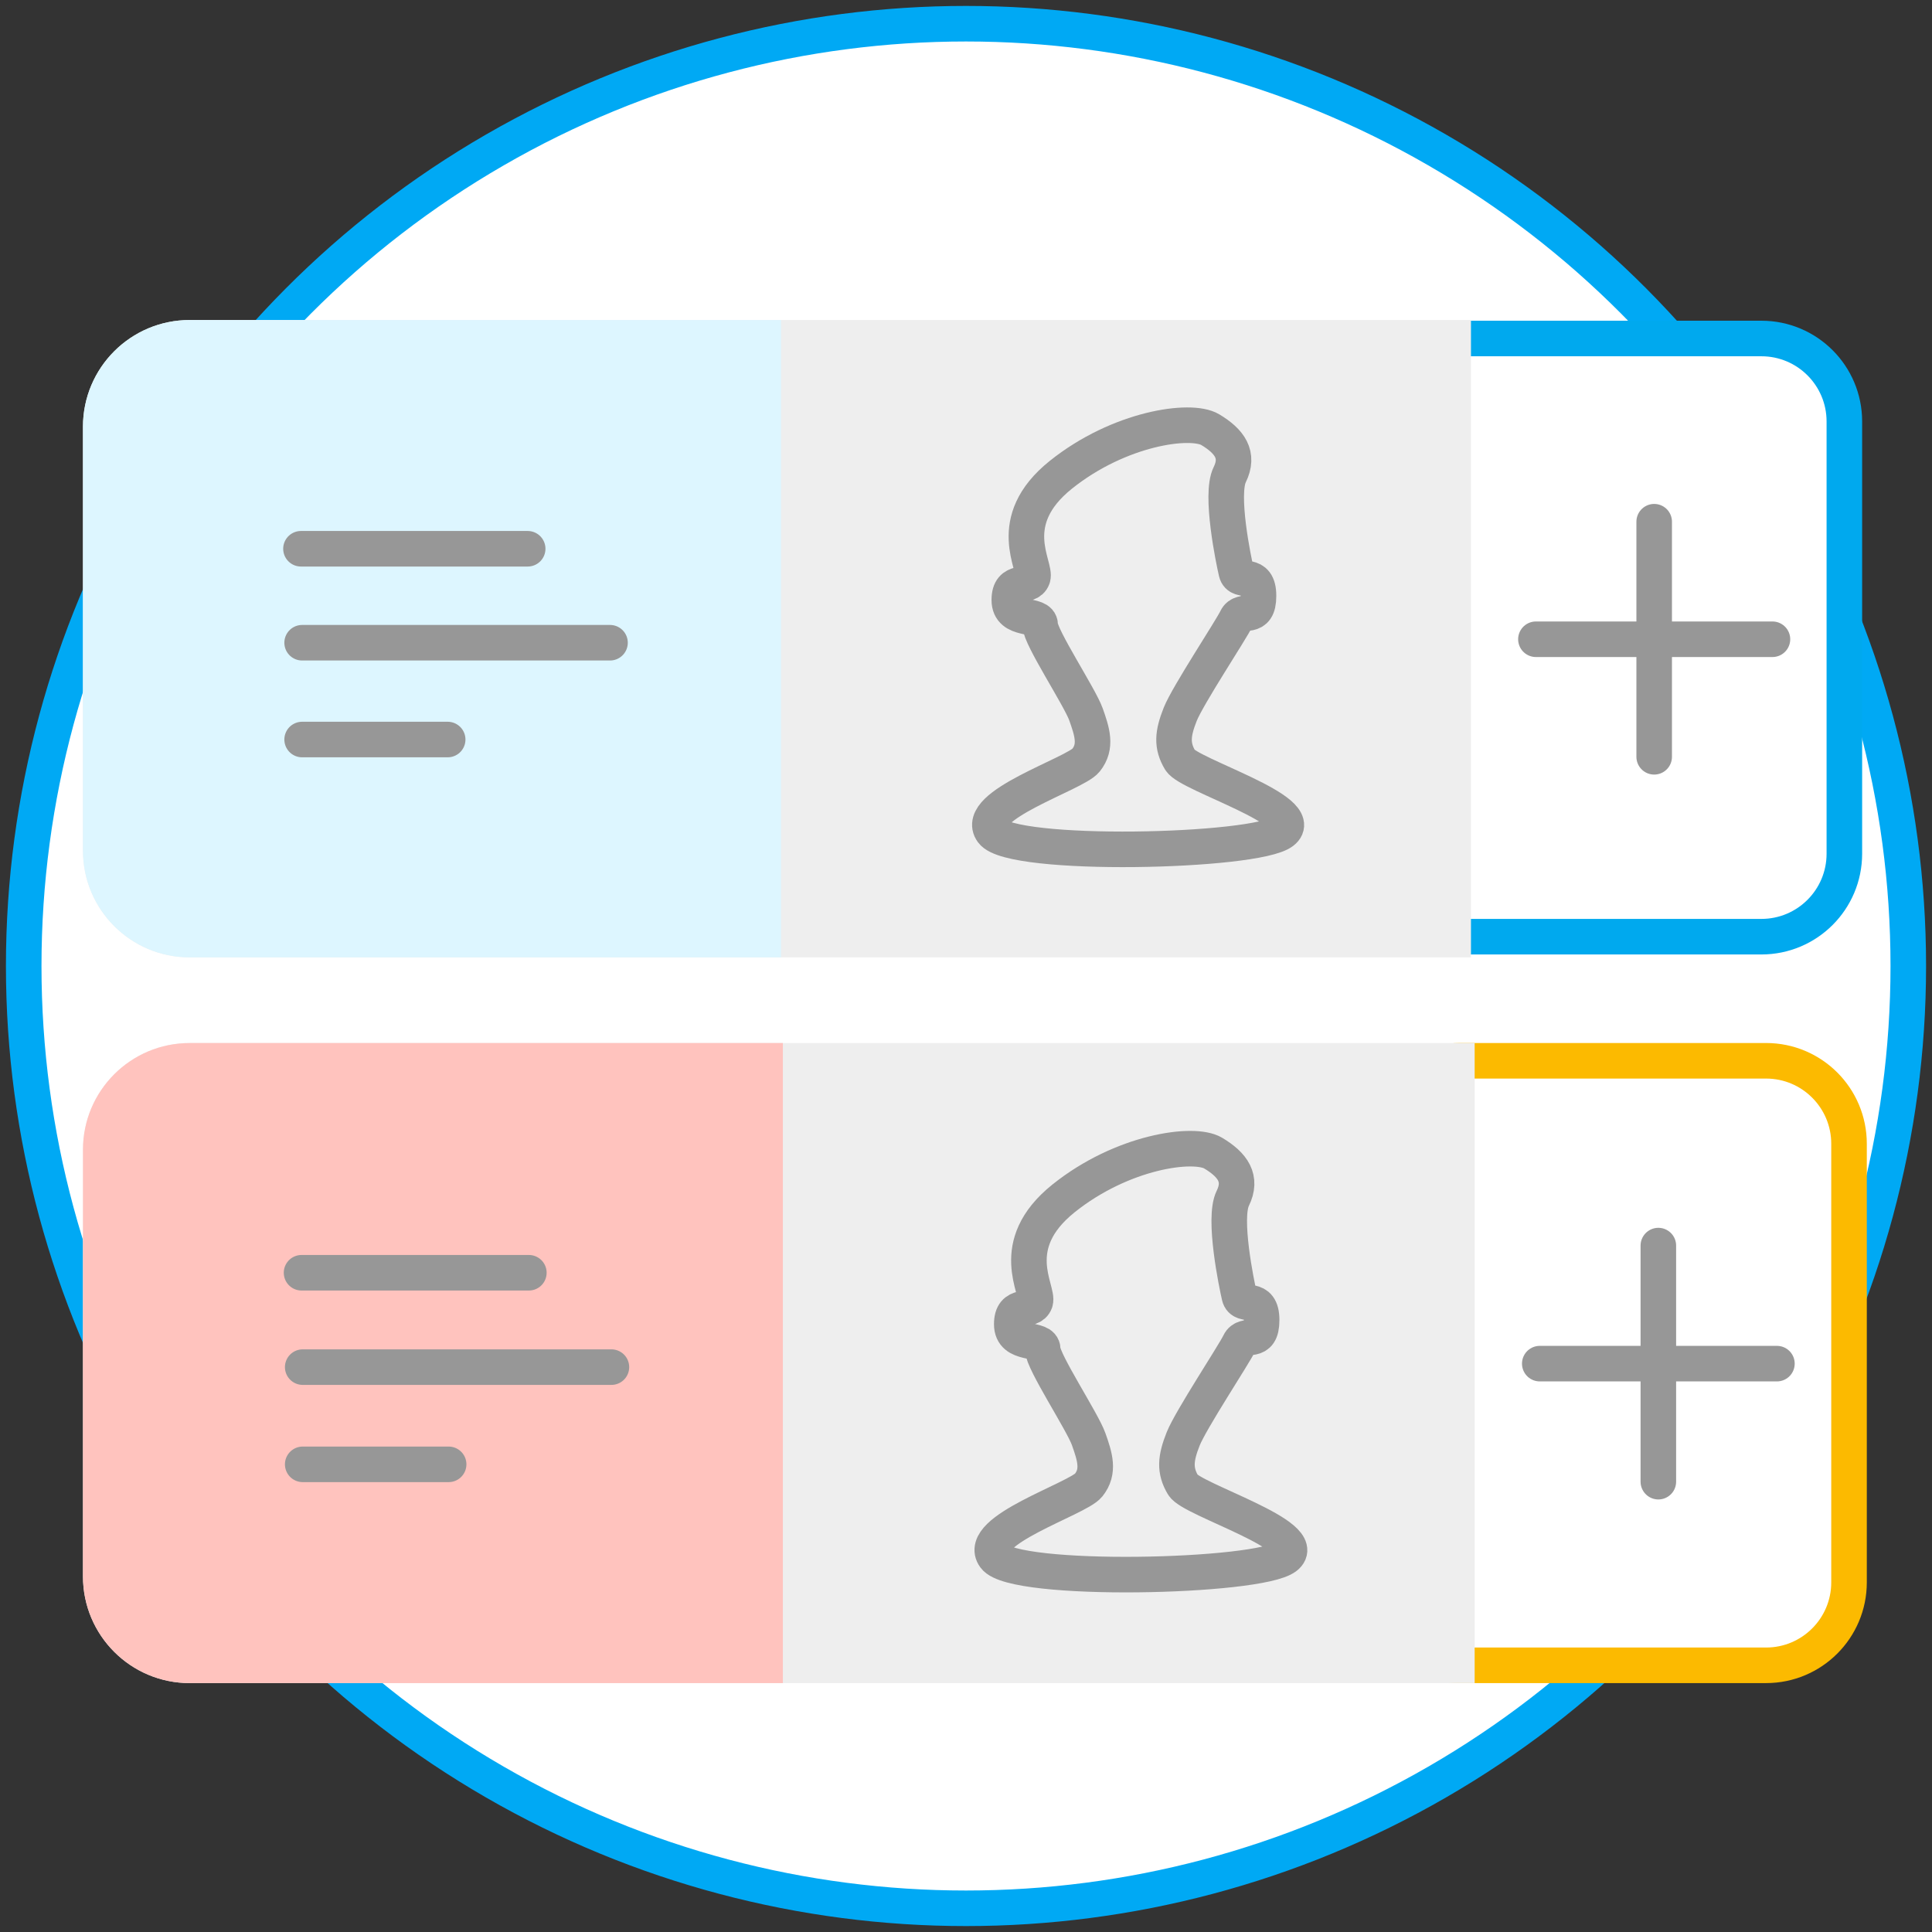 <svg xmlns="http://www.w3.org/2000/svg" width="163" height="163" viewBox="0 0 163 163">
  <rect x="0" y="0" width="163" height="163" fill="#333333" stroke="none"/>
  <g fill="none" fill-rule="evenodd" transform="translate(2 2)">
    <circle cx="79.5" cy="79.5" r="79.5" fill="#FFF" stroke="#00A9F4" stroke-width="3"/>
    <g transform="translate(5 25)">
      <path fill="#FFF" stroke="#00A9EE" stroke-width="3" d="M115.887,1.558 L141.606,1.558 C145.472,1.558 148.606,4.692 148.606,8.558 L148.606,45.027 C148.606,48.893 145.472,52.027 141.606,52.027 L115.887,52.027 C112.021,52.027 108.887,48.893 108.887,45.027 L108.887,8.558 C108.887,4.692 112.021,1.558 115.887,1.558 Z"/>
      <path fill="#EEE" d="M9,0 L117.104,0 L117.104,0 L117.104,53.771 L9,53.771 C4.029,53.771 5.02346494e-15,49.741 0,44.771 L0,9 C-6.08718376e-16,4.029 4.029,9.13077564e-16 9,0 Z"/>
      <path fill="#DDF6FF" d="M9,0 L58.895,0 L58.895,0 L58.895,53.771 L9,53.771 C4.029,53.771 -2.08196241e-15,49.741 0,44.771 L0,9 C-6.08718376e-16,4.029 4.029,9.13077564e-16 9,0 Z"/>
      <path stroke="#979797" stroke-width="3" d="M82.51,13.051 C87.435,9.113 93.467,8.266 95.108,9.25 C96.749,10.235 97.575,11.377 96.749,13.051 C95.922,14.726 97.069,20.243 97.308,21.273 C97.547,22.304 99.179,21.078 99.179,23.271 C99.179,25.463 97.778,24.236 97.308,25.214 C96.838,26.192 93.214,31.652 92.572,33.267 C91.931,34.882 91.83,35.905 92.572,37.142 C93.315,38.378 103.456,41.415 101.203,43.167 C98.95,44.92 78.331,45.378 76.714,43.167 C75.098,40.957 83.693,38.305 84.622,37.142 C85.552,35.978 85.144,34.739 84.622,33.267 C84.1,31.796 80.756,26.755 80.756,25.72 C80.756,24.685 78.154,25.51 78.154,23.621 C78.154,21.732 79.786,22.703 80.129,21.746 C80.473,20.79 77.585,16.99 82.51,13.051 Z"/>
      <line x1="18.392" x2="37.52" y1="19.298" y2="19.298" stroke="#979797" stroke-linecap="round" stroke-width="3"/>
      <line x1="18.49" x2="30.77" y1="35.393" y2="35.393" stroke="#979797" stroke-linecap="round" stroke-width="3"/>
      <line x1="18.49" x2="44.466" y1="27.226" y2="27.226" stroke="#979797" stroke-linecap="round" stroke-width="3"/>
      <path stroke="#979797" stroke-linecap="round" stroke-width="3" d="M132.561,17.016 L132.561,36.85 M122.583,26.933 L142.539,26.933"/>
    </g>
    <g transform="translate(5 86)">
      <path fill="#FFF" stroke="#FCBA00" stroke-width="3" d="M116.175,1.497 L142,1.497 C145.866,1.497 149,4.631 149,8.497 L149,45.5 C149,49.366 145.866,52.5 142,52.5 L116.175,52.5 C112.309,52.5 109.175,49.366 109.175,45.5 L109.175,8.497 C109.175,4.631 112.309,1.497 116.175,1.497 Z"/>
      <path fill="#EEE" d="M9,0 L117.415,0 L117.415,0 L117.415,54 L9,54 C4.029,54 2.38507522e-15,49.971 0,45 L0,9 C1.16763846e-15,4.029 4.029,-2.63963611e-15 9,0 Z"/>
      <path fill="#FFC3BE" d="M9,0 L59.051,0 L59.051,0 L59.051,54 L9,54 C4.029,54 6.08718376e-16,49.971 0,45 L0,9 C-6.08718376e-16,4.029 4.029,-2.63963611e-15 9,0 Z"/>
      <path stroke="#979797" stroke-width="3" d="M82.729,13.107 C87.667,9.152 93.715,8.301 95.36,9.29 C97.005,10.278 97.834,11.426 97.005,13.107 C96.177,14.789 97.326,20.33 97.566,21.364 C97.806,22.399 99.442,21.168 99.442,23.37 C99.442,25.572 98.037,24.339 97.566,25.321 C97.095,26.303 93.461,31.787 92.818,33.409 C92.175,35.031 92.073,36.058 92.818,37.3 C93.563,38.542 103.731,41.591 101.471,43.351 C99.212,45.111 78.538,45.571 76.918,43.351 C75.297,41.132 83.915,38.469 84.846,37.3 C85.778,36.131 85.37,34.887 84.846,33.409 C84.323,31.931 80.97,26.869 80.97,25.83 C80.97,24.791 78.361,25.619 78.361,23.722 C78.361,21.825 79.997,22.8 80.342,21.839 C80.686,20.878 77.791,17.063 82.729,13.107 Z"/>
      <line x1="18.441" x2="37.619" y1="19.38" y2="19.38" stroke="#979797" stroke-linecap="round" stroke-width="3"/>
      <line x1="18.539" x2="30.851" y1="35.544" y2="35.544" stroke="#979797" stroke-linecap="round" stroke-width="3"/>
      <line x1="18.539" x2="44.584" y1="27.342" y2="27.342" stroke="#979797" stroke-linecap="round" stroke-width="3"/>
      <path stroke="#979797" stroke-linecap="round" stroke-width="3" d="M132.912,17.089 L132.912,37.007 M122.908,27.048 L142.916,27.048"/>
    </g>
  </g>
</svg>
